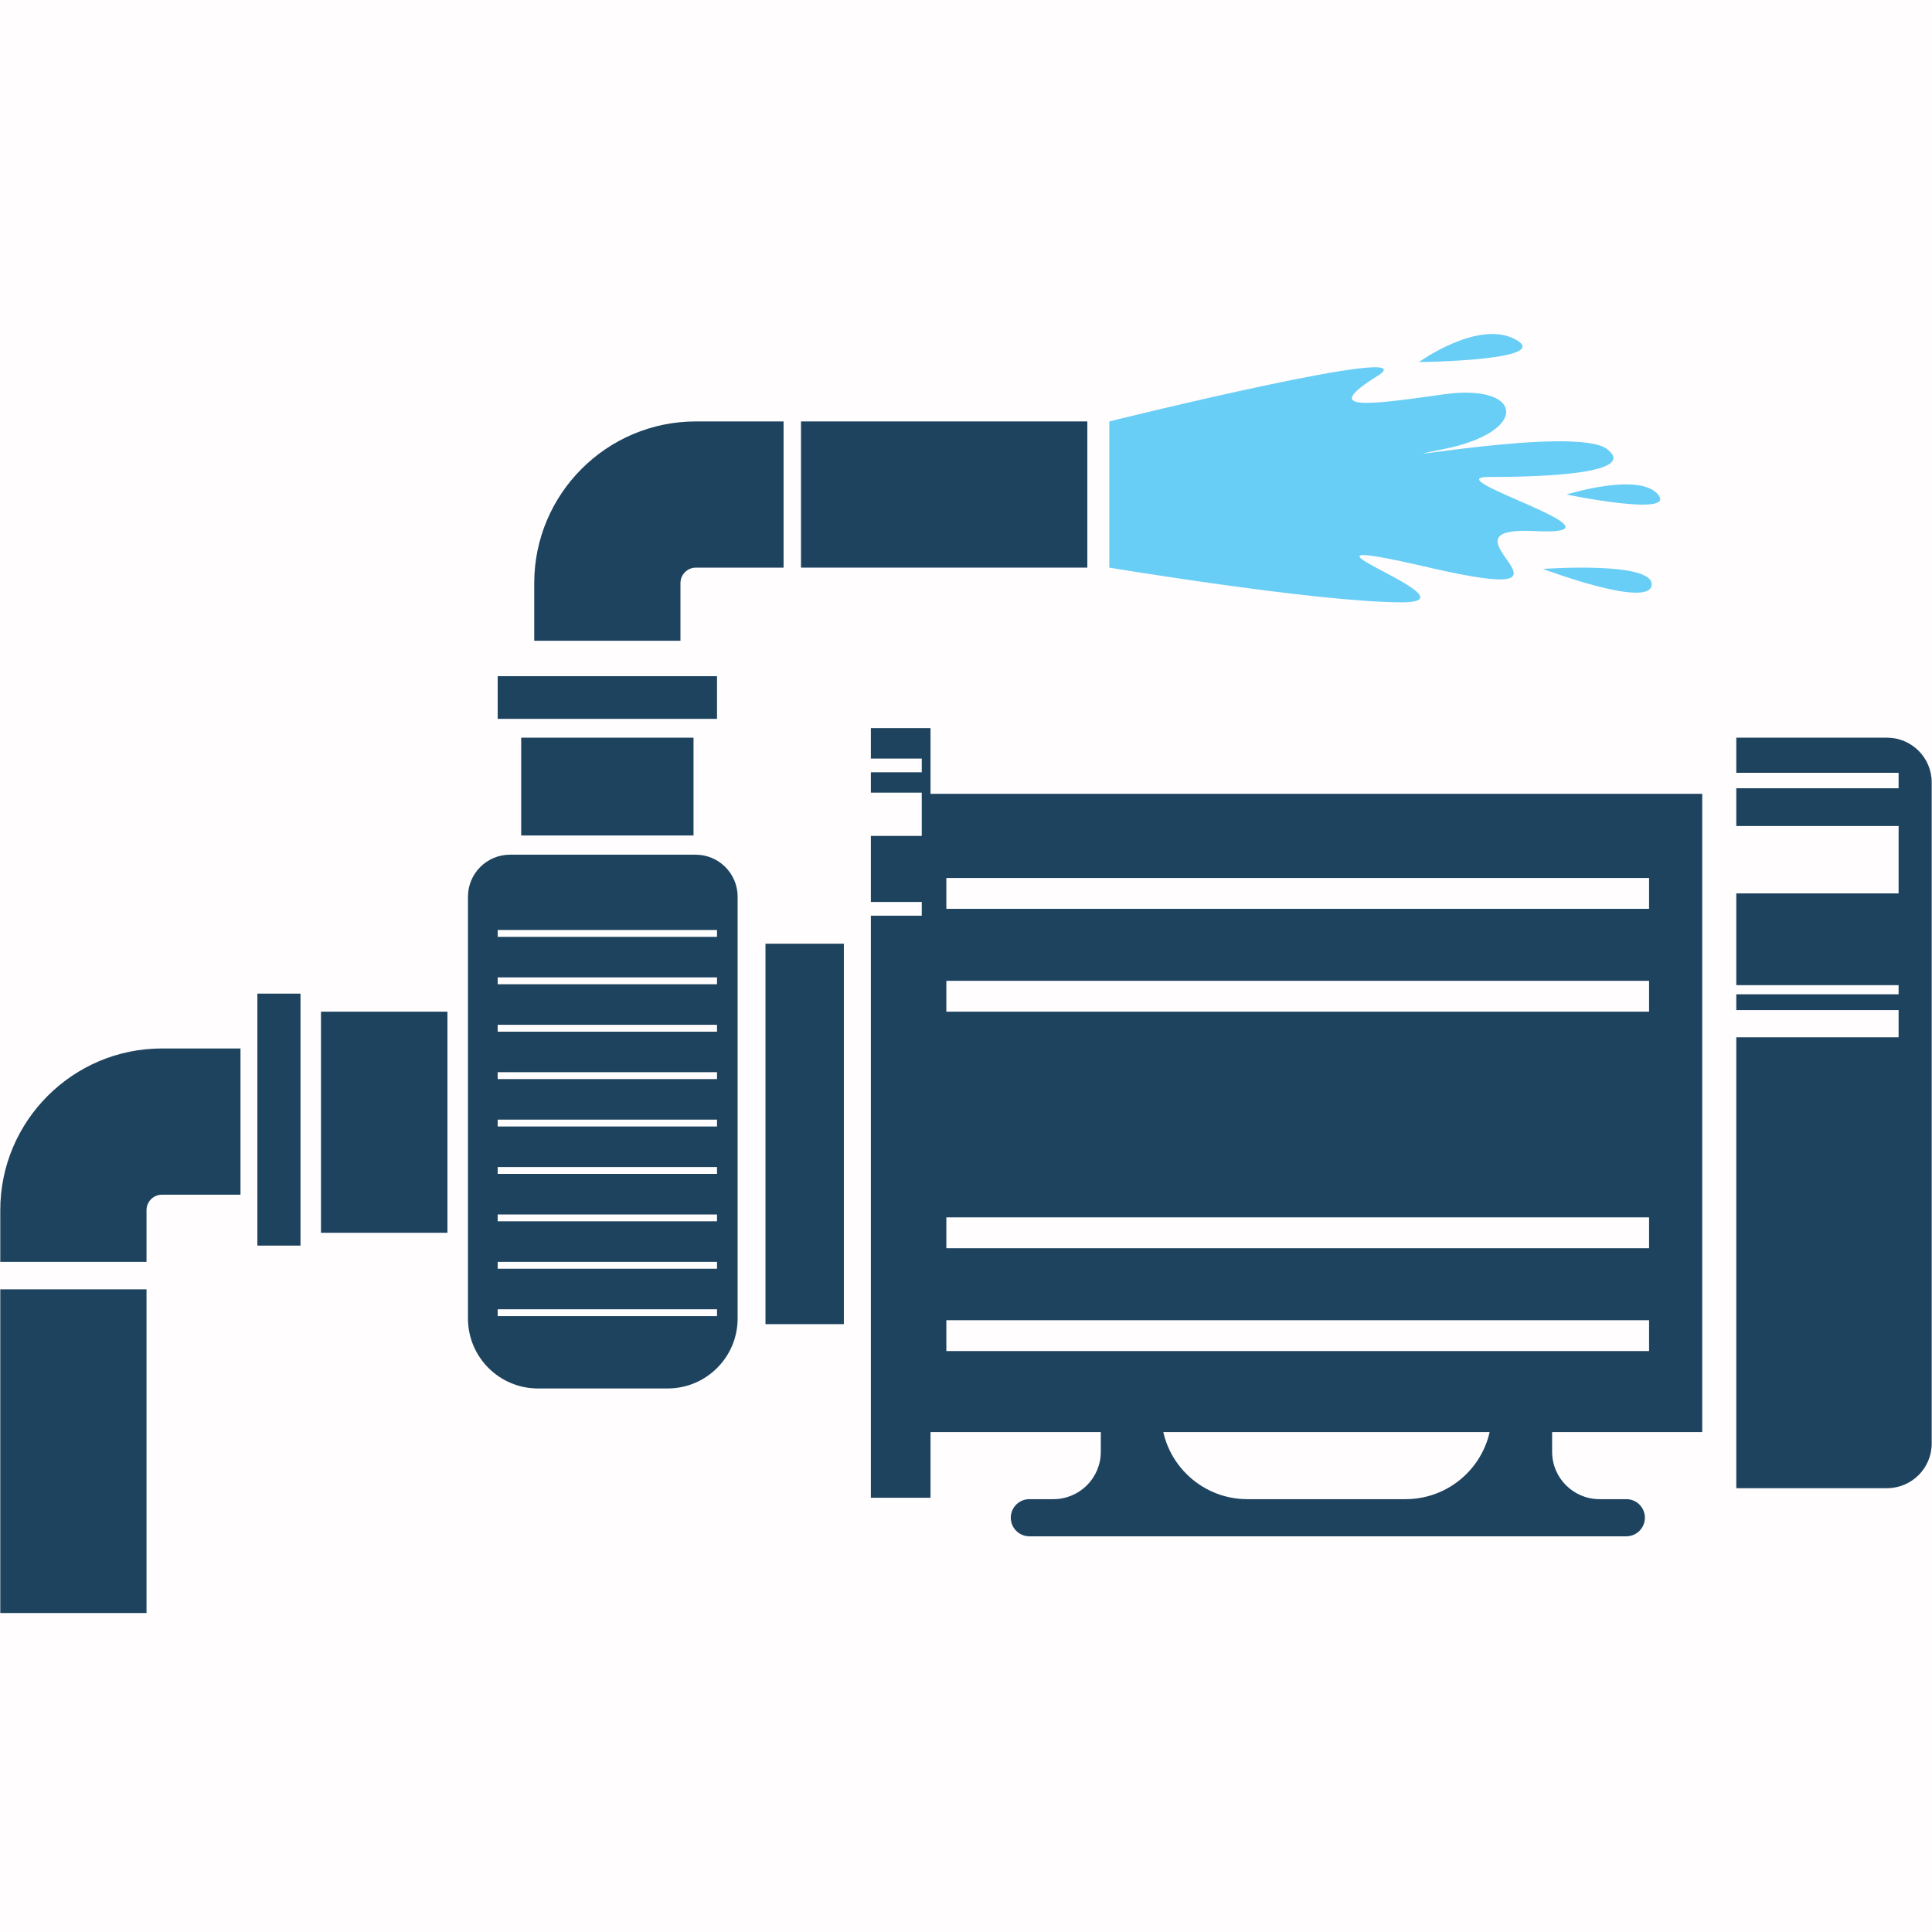 <svg version="1.0" preserveAspectRatio="xMidYMid meet" height="512" viewBox="0 0 384 384" zoomAndPan="magnify" width="512" xmlns:xlink="http://www.w3.org/1999/xlink" xmlns="http://www.w3.org/2000/svg"><defs><clipPath id="f7cdd52591"><path clip-rule="nonzero" d="M 0 256 L 30 256 L 30 320.609 L 0 320.609 Z M 0 256"></path></clipPath></defs><rect fill-opacity="1" height="460.8" y="-38.4" fill="#ffffff" width="460.8" x="-38.4"></rect><rect fill-opacity="1" height="460.8" y="-38.4" fill="#fffdfe" width="460.8" x="-38.4"></rect><path fill-rule="nonzero" fill-opacity="1" d="M 375.051 146.617 L 345.102 146.617 L 345.102 153.602 L 377.363 153.602 L 377.363 156.668 L 345.102 156.668 L 345.102 164.176 L 377.363 164.176 L 377.363 177.57 L 345.102 177.57 L 345.102 195.809 L 377.363 195.809 L 377.363 197.625 L 345.102 197.625 L 345.102 200.77 L 377.363 200.77 L 377.363 206.168 L 345.102 206.168 L 345.102 295.789 L 375.051 295.789 C 379.961 295.789 383.941 291.809 383.941 286.902 L 383.941 155.512 C 383.941 150.602 379.961 146.617 375.051 146.617" fill="#1e435f"></path><path fill-rule="nonzero" fill-opacity="1" d="M 327.766 180.637 L 188.094 180.637 L 188.094 174.504 L 327.766 174.504 Z M 327.766 201.078 L 188.094 201.078 L 188.094 194.945 L 327.766 194.945 Z M 327.766 248.094 L 188.094 248.094 L 188.094 241.961 L 327.766 241.961 Z M 327.766 268.535 L 188.094 268.535 L 188.094 262.402 L 327.766 262.402 Z M 184.949 157.777 L 184.949 144.719 L 173.09 144.719 L 173.09 150.773 L 183.207 150.773 L 183.207 153.5 L 173.09 153.5 L 173.09 157.543 L 183.207 157.543 L 183.207 166.145 L 173.09 166.145 L 173.09 179.27 L 183.207 179.27 L 183.207 182 L 173.09 182 L 173.09 297.691 L 184.949 297.691 L 184.949 284.633 L 338.332 284.633 L 338.332 157.777 L 184.949 157.777" fill="#1e435f"></path><path fill-rule="nonzero" fill-opacity="1" d="M 308.496 288.551 L 308.496 280.805 L 296.504 280.805 L 296.504 280.836 C 296.504 290.297 288.832 297.969 279.371 297.969 L 247.922 297.969 C 238.457 297.969 230.789 290.297 230.789 280.836 L 230.789 280.805 L 218.793 280.805 L 218.793 288.551 C 218.793 293.754 214.578 297.969 209.371 297.969 L 204.598 297.969 C 202.559 297.969 200.902 299.621 200.902 301.656 C 200.902 303.695 202.559 305.352 204.598 305.352 L 323.246 305.352 C 325.285 305.352 326.934 303.695 326.934 301.656 C 326.934 299.621 325.285 297.969 323.246 297.969 L 317.918 297.969 C 312.715 297.969 308.496 293.754 308.496 288.551" fill="#1e435f"></path><path fill-rule="nonzero" fill-opacity="1" d="M 152.145 263.184 L 167.723 263.184 L 167.723 187.566 L 152.145 187.566 L 152.145 263.184" fill="#1e435f"></path><path fill-rule="nonzero" fill-opacity="1" d="M 137.844 166.059 L 103.59 166.059 L 103.59 146.617 L 137.844 146.617 L 137.844 166.059" fill="#1e435f"></path><path fill-rule="nonzero" fill-opacity="1" d="M 88.93 201.078 L 63.797 201.078 L 63.797 245.027 L 88.93 245.027 L 88.93 201.078" fill="#1e435f"></path><path fill-rule="nonzero" fill-opacity="1" d="M 59.727 197.492 L 51.156 197.492 L 51.156 247.574 L 59.727 247.574 L 59.727 197.492" fill="#1e435f"></path><path fill-rule="nonzero" fill-opacity="1" d="M 142.512 142.879 L 98.918 142.879 L 98.918 134.398 L 142.512 134.398 L 142.512 142.879" fill="#1e435f"></path><path fill-rule="nonzero" fill-opacity="1" d="M 29.121 250.805 L 0.055 250.805 L 0.055 240.52 C 0.055 222.805 14.473 208.391 32.188 208.391 L 47.801 208.391 L 47.801 237.453 L 32.188 237.453 C 30.496 237.453 29.121 238.828 29.121 240.52 L 29.121 250.805" fill="#1e435f"></path><g clip-path="url(#f7cdd52591)"><path fill-rule="nonzero" fill-opacity="1" d="M 29.121 320.617 L 0.055 320.617 L 0.055 256.27 L 29.121 256.27 L 29.121 320.617" fill="#1e435f"></path></g><path fill-rule="nonzero" fill-opacity="1" d="M 135.246 127.352 L 106.184 127.352 L 106.184 115.891 C 106.184 98.172 120.598 83.762 138.316 83.762 L 155.742 83.762 L 155.742 112.82 L 138.316 112.82 C 136.625 112.82 135.246 114.199 135.246 115.891 L 135.246 127.352" fill="#1e435f"></path><path fill-rule="nonzero" fill-opacity="1" d="M 216.117 112.82 L 159.207 112.82 L 159.207 83.762 L 216.117 83.762 L 216.117 112.82" fill="#1e435f"></path><path fill-rule="nonzero" fill-opacity="1" d="M 142.512 186.203 L 98.918 186.203 L 98.918 184.84 L 142.512 184.84 Z M 142.512 195.629 L 98.918 195.629 L 98.918 194.262 L 142.512 194.262 Z M 142.512 205.051 L 98.918 205.051 L 98.918 203.688 L 142.512 203.688 Z M 142.512 214.473 L 98.918 214.473 L 98.918 213.109 L 142.512 213.109 Z M 142.512 223.898 L 98.918 223.898 L 98.918 222.535 L 142.512 222.535 Z M 142.512 233.316 L 98.918 233.316 L 98.918 231.961 L 142.512 231.961 Z M 142.512 242.742 L 98.918 242.742 L 98.918 241.383 L 142.512 241.383 Z M 142.512 252.168 L 98.918 252.168 L 98.918 250.805 L 142.512 250.805 Z M 142.512 261.59 L 98.918 261.59 L 98.918 260.227 L 142.512 260.227 Z M 138.25 169.875 L 101.371 169.875 C 96.754 169.875 93.012 173.613 93.012 178.23 L 93.012 262.051 C 93.012 269.738 99.242 275.969 106.93 275.969 L 132.691 275.969 C 140.379 275.969 146.609 269.738 146.609 262.051 L 146.609 178.23 C 146.609 173.613 142.867 169.875 138.25 169.875" fill="#1e435f"></path><path fill-rule="nonzero" fill-opacity="1" d="M 220.48 83.762 C 220.48 83.762 284.836 67.82 273.762 74.738 C 262.691 81.656 270.996 80.637 286.906 78.383 C 302.824 76.125 304.207 85.812 286.906 89.27 C 269.609 92.727 313.203 84.43 319.434 89.27 C 325.66 94.109 306.977 94.805 295.902 94.805 C 284.836 94.805 326.352 106.621 304.902 105.555 C 283.449 104.492 320.125 121.152 284.141 112.82 C 248.156 104.492 295.211 119.715 278.605 119.715 C 261.996 119.715 220.48 112.82 220.48 112.82 L 220.48 83.762" fill="#68cef6"></path><path fill-rule="nonzero" fill-opacity="1" d="M 282.031 71.965 C 282.031 71.965 293.898 63.363 301.312 67.52 C 308.727 71.668 282.031 71.965 282.031 71.965" fill="#68cef6"></path><path fill-rule="nonzero" fill-opacity="1" d="M 306.672 113.078 C 306.672 113.078 328.699 111.477 328.281 116.273 C 327.867 121.066 306.672 113.078 306.672 113.078" fill="#68cef6"></path><path fill-rule="nonzero" fill-opacity="1" d="M 311.359 98.289 C 311.359 98.289 325.785 93.766 329.551 98.289 C 333.312 102.816 311.359 98.289 311.359 98.289" fill="#68cef6"></path></svg>